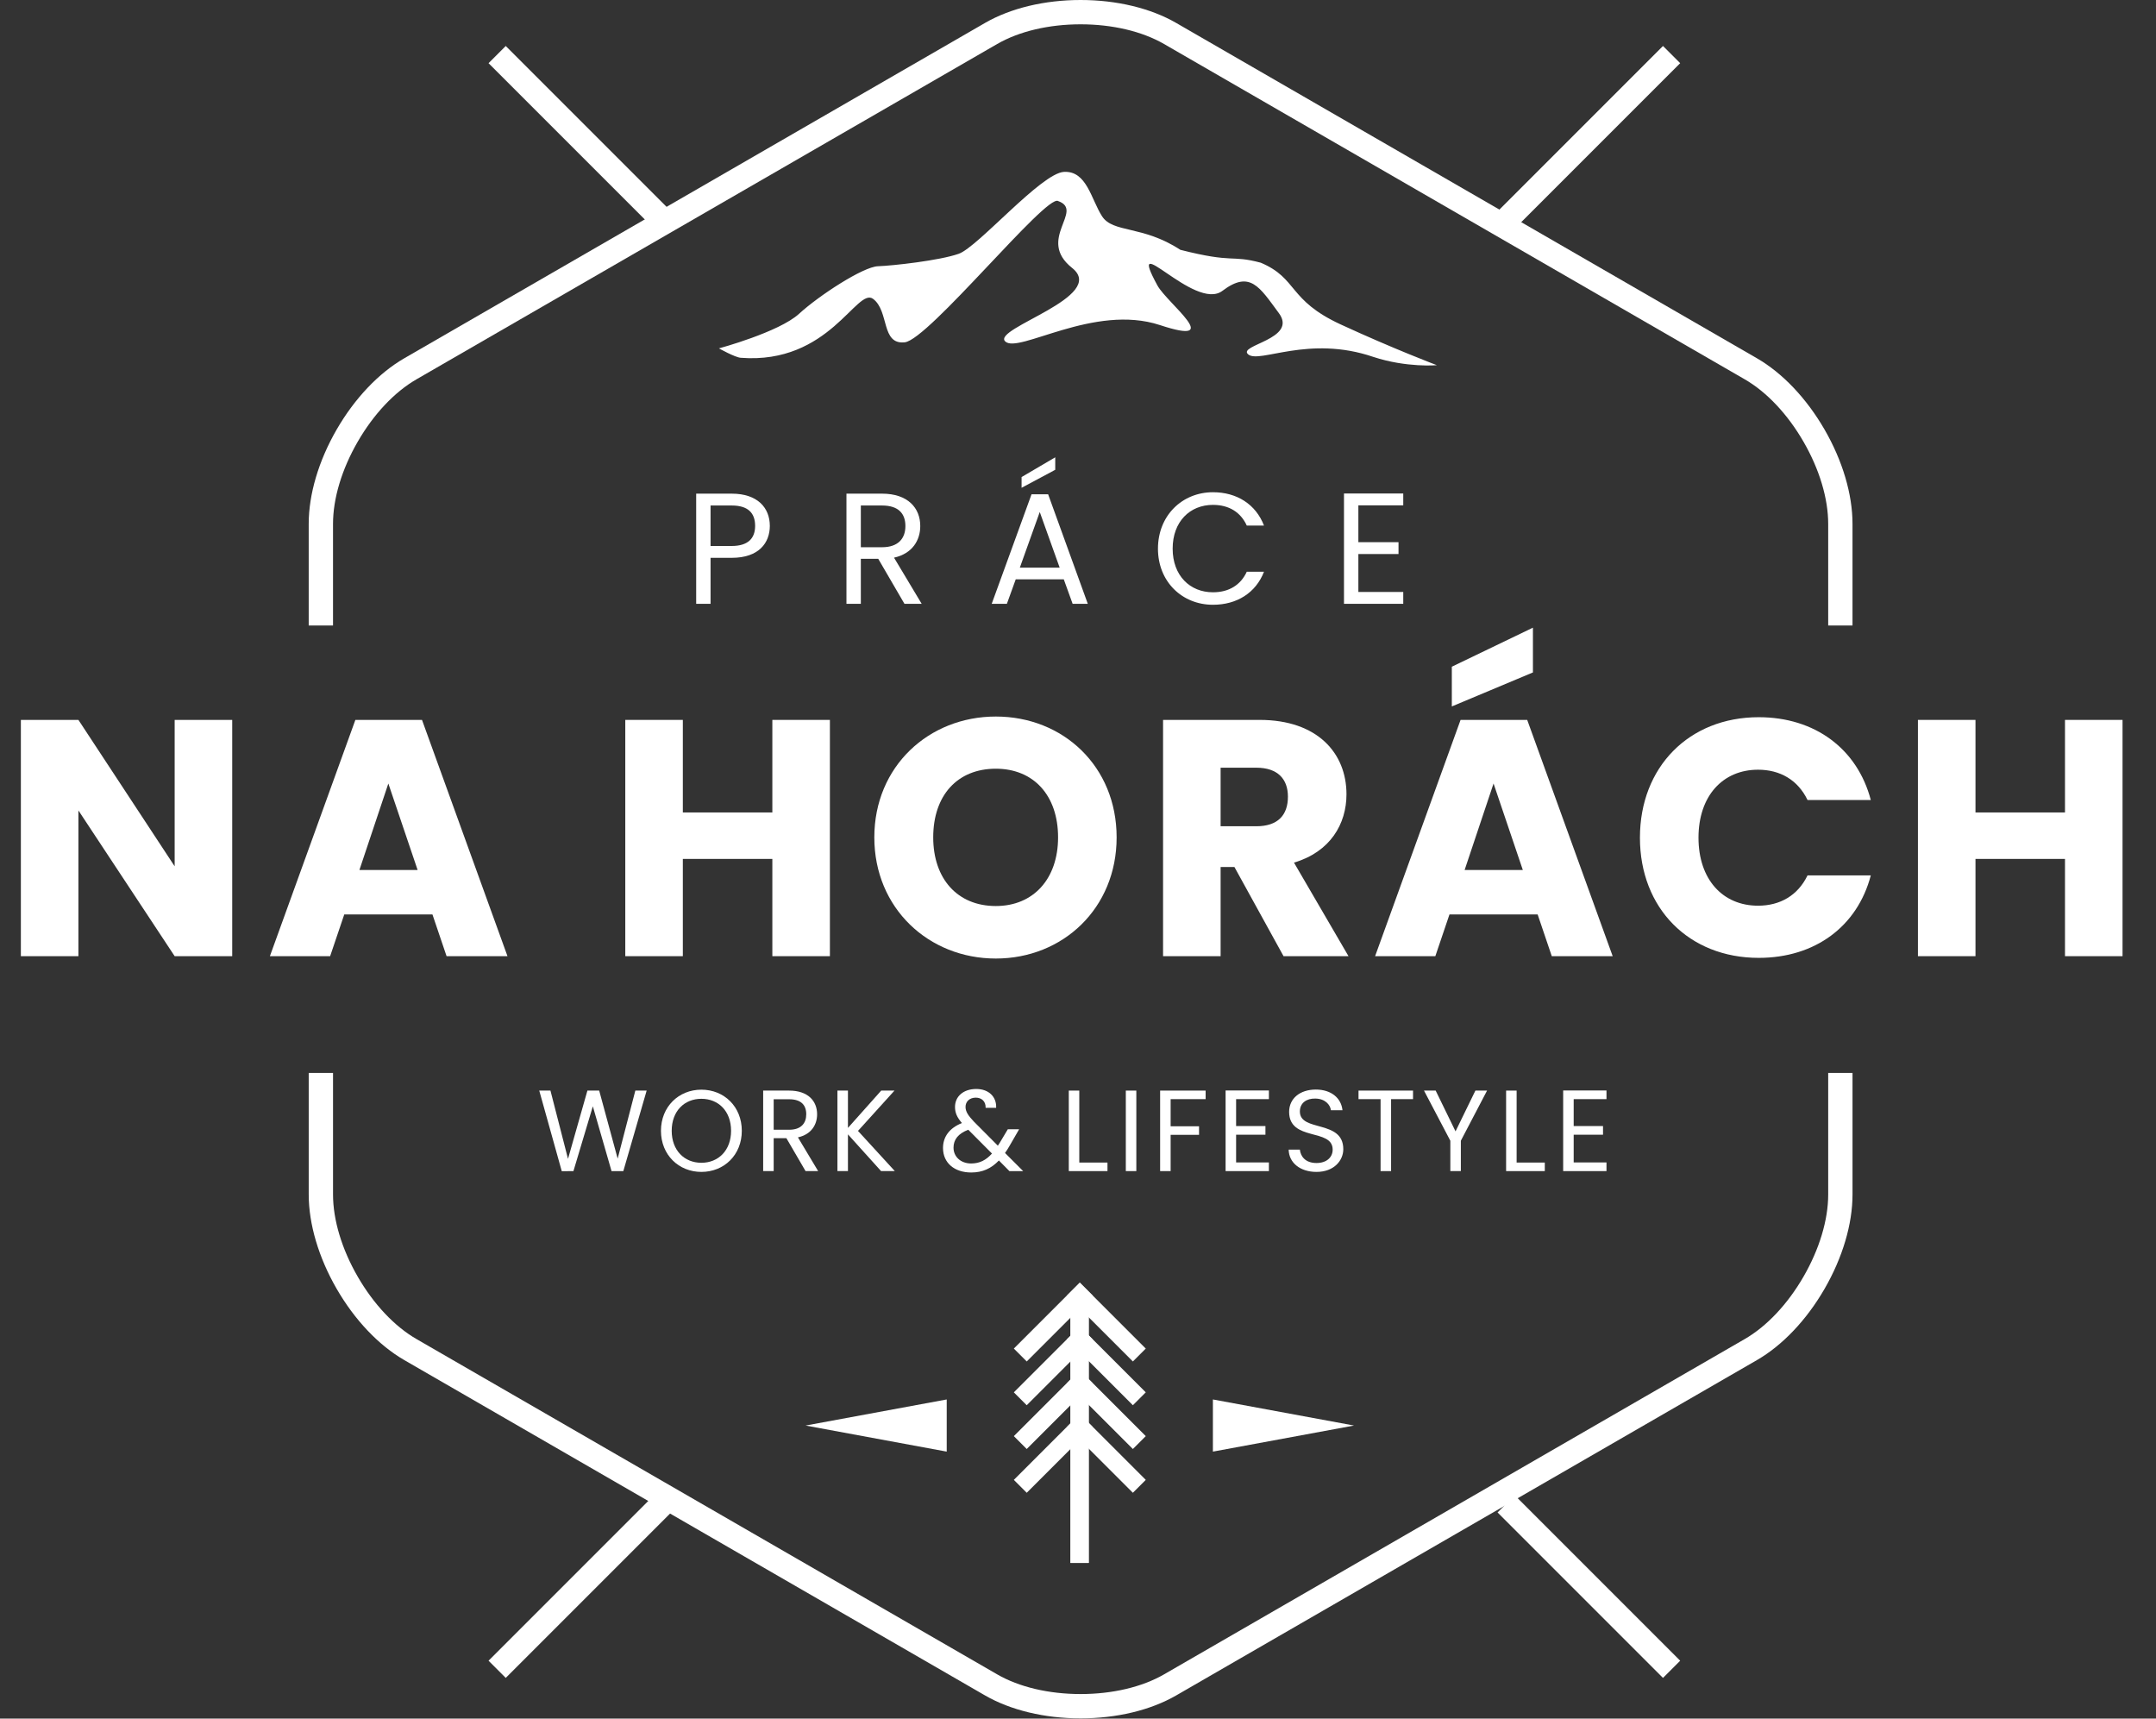 <?xml version="1.0" encoding="UTF-8" standalone="no"?><!DOCTYPE svg PUBLIC "-//W3C//DTD SVG 1.1//EN" "http://www.w3.org/Graphics/SVG/1.1/DTD/svg11.dtd"><svg width="100%" height="100%" viewBox="0 0 3547 2827" version="1.1" xmlns="http://www.w3.org/2000/svg" xmlns:xlink="http://www.w3.org/1999/xlink" xml:space="preserve" xmlns:serif="http://www.serif.com/" style="fill-rule:evenodd;clip-rule:evenodd;stroke-linejoin:round;stroke-miterlimit:1.414;"><rect x="0" y="0" width="3547" height="2827" fill="#333333" stroke="none"/><g id="mountain"><path d="M1791.14,2570.94l-30,0l0,-441l30,0c0,147 0,294 0,441Z" style="fill:#fff;fill-rule:nonzero;"/><path d="M1791.14,2570.94l-30,0l0,-441l30,0c0,147 0,294 0,441Z" style="fill:#fff;fill-rule:nonzero;"/><path d="M1797.57,2131.13l-108.417,108.417l-21.213,-21.214l108.417,-108.417c7.071,7.072 14.142,14.143 21.213,21.214Z" style="fill:#fff;fill-rule:nonzero;"/><path d="M1885,2218.33l-21.213,21.214l-108.418,-108.417l21.213,-21.214c36.139,36.139 72.279,72.278 108.418,108.417Z" style="fill:#fff;fill-rule:nonzero;"/><path d="M1797.57,2203.13l-108.417,108.417l-21.213,-21.214l108.417,-108.417c7.071,7.071 14.142,14.142 21.213,21.214Z" style="fill:#fff;fill-rule:nonzero;"/><path d="M1885,2290.33l-21.213,21.214l-108.418,-108.417l21.213,-21.214c36.139,36.139 72.279,72.278 108.418,108.417Z" style="fill:#fff;fill-rule:nonzero;"/><path d="M1797.57,2275.13l-108.417,108.417l-21.213,-21.214l108.417,-108.417c7.071,7.071 14.142,14.143 21.213,21.214Z" style="fill:#fff;fill-rule:nonzero;"/><path d="M1885,2362.33l-21.213,21.214l-108.418,-108.417l21.213,-21.214c36.139,36.139 72.279,72.278 108.418,108.417Z" style="fill:#fff;fill-rule:nonzero;"/><path d="M1797.57,2347.13l-108.417,108.417l-21.213,-21.214l108.417,-108.417c7.071,7.072 14.142,14.143 21.213,21.214Z" style="fill:#fff;fill-rule:nonzero;"/><path d="M1885,2434.33l-21.213,21.214l-108.418,-108.417l21.213,-21.214c36.139,36.139 72.279,72.278 108.418,108.417Z" style="fill:#fff;fill-rule:nonzero;"/><g><path d="M1168.99,898.097l0,-66.56l34.84,0c27.04,0 38.48,12.48 38.48,33.54c0,20.28 -11.44,33.02 -38.48,33.02l-34.84,0Zm97.5,-33.02c0,-29.64 -20.02,-53.04 -62.66,-53.04l-58.5,0l0,181.22l23.66,0l0,-75.66l34.84,0c44.98,0 62.66,-24.96 62.66,-52.52Z" style="fill:#fff;fill-rule:nonzero;"/><path d="M1489.55,865.337c0,20.28 -11.7,34.84 -38.48,34.84l-34.84,0l0,-68.64l34.84,0c27.04,0 38.48,13.26 38.48,33.8Zm-96.98,-53.3l0,181.22l23.66,0l0,-74.1l28.6,0l43.16,74.1l28.34,0l-45.5,-75.92c30.42,-6.76 43.16,-28.86 43.16,-52c0,-29.64 -20.28,-53.3 -62.92,-53.3l-58.5,0Z" style="fill:#fff;fill-rule:nonzero;"/><path d="M1764.66,993.257l24.96,0l-65.26,-180.18l-27.3,0l-65.52,180.18l24.96,0l14.56,-40.3l79.04,0l14.56,40.3Zm-83.98,-208.52l0,17.68l55.38,-29.64l0,-20.54l-55.38,32.5Zm62.66,148.98l-65.52,0l32.76,-91.52l32.76,91.52Z" style="fill:#fff;fill-rule:nonzero;"/><path d="M1905.04,902.517c0,54.34 39.78,92.3 90.48,92.3c39.26,0 70.459,-19.5 83.979,-54.34l-28.339,0c-9.88,21.58 -29.12,33.8 -55.64,33.8c-37.96,0 -66.3,-27.56 -66.3,-71.76c0,-44.46 28.34,-72.02 66.3,-72.02c26.52,0 45.76,12.22 55.64,34.06l28.34,0c-13.521,-35.1 -44.72,-54.86 -83.98,-54.86c-50.7,0 -90.48,38.48 -90.48,92.82Z" style="fill:#fff;fill-rule:nonzero;"/><path d="M2308.59,811.777l-97.5,0l0,181.48l97.5,0l0,-19.5l-73.84,0l0,-62.4l66.04,0l0,-19.5l-66.04,0l0,-60.58l73.84,0l0,-19.5Z" style="fill:#fff;fill-rule:nonzero;"/></g><g><path d="M924.21,1926.59l19.19,-0.19l31.92,-106.59l30.78,106.59l19.38,0l38.38,-132.43l-18.62,0l-29.07,111.91l-30.4,-111.91l-19.38,0l-31.92,112.29l-28.88,-112.29l-18.43,0l37.05,132.62Z" style="fill:#fff;fill-rule:nonzero;"/><path d="M1220.4,1860.09c0,-39.71 -29.07,-67.64 -66.5,-67.64c-37.24,0 -66.5,27.93 -66.5,67.64c0,39.71 29.26,67.64 66.5,67.64c37.43,0 66.5,-27.93 66.5,-67.64Zm-115.33,0c0,-32.49 20.9,-52.63 48.83,-52.63c27.93,0 48.83,20.14 48.83,52.63c0,32.3 -20.9,52.63 -48.83,52.63c-27.93,0 -48.83,-20.33 -48.83,-52.63Z" style="fill:#fff;fill-rule:nonzero;"/><path d="M1326.42,1832.92c0,14.82 -8.55,25.46 -28.12,25.46l-25.46,0l0,-50.16l25.46,0c19.76,0 28.12,9.69 28.12,24.7Zm-70.87,-38.95l0,132.43l17.29,0l0,-54.15l20.9,0l31.54,54.15l20.71,0l-33.25,-55.48c22.23,-4.94 31.54,-21.09 31.54,-38c0,-21.66 -14.82,-38.95 -45.98,-38.95l-42.75,0Z" style="fill:#fff;fill-rule:nonzero;"/><path d="M1449.54,1926.4l22.61,0l-60.61,-66.12l60.04,-66.31l-21.85,0l-54.72,61.37l0,-61.37l-17.29,0l0,132.43l17.29,0l0,-60.42l54.53,60.42Z" style="fill:#fff;fill-rule:nonzero;"/><path d="M1638.81,1822.28c0.95,-17.67 -11.78,-30.97 -32.68,-30.97c-21.47,0 -34.96,12.54 -34.96,29.45c0,9.69 3.23,17.1 11.4,26.6c-20.71,8.17 -31.16,22.8 -31.16,41.04c0,24.51 18.81,40.28 46.36,40.28c18.62,0 32.87,-6.46 45.6,-19.76l17.29,17.48l22.61,0l-29.83,-29.83c2.66,-3.8 5.13,-7.6 7.6,-11.97l15.58,-26.98l-18.62,0l-12.92,21.66c-1.14,1.9 -2.28,3.61 -3.42,5.32l-39.52,-39.71c-9.31,-9.88 -13.68,-16.34 -13.68,-24.13c0,-8.74 6.65,-15.2 16.91,-15.2c9.31,0 16.53,5.89 16.15,16.72l17.29,0Zm-41.04,91.58c-17.29,0 -29.07,-11.21 -29.07,-26.03c0,-13.3 7.79,-23.18 24.32,-29.45l38.95,39.14c-9.88,11.02 -20.52,16.34 -34.2,16.34Z" style="fill:#fff;fill-rule:nonzero;"/><path d="M1758.34,1793.97l0,132.43l63.649,0l0.001,-14.06l-46.36,0l0,-118.37l-17.29,0Z" style="fill:#fff;fill-rule:nonzero;"/><rect x="1852.17" y="1793.97" width="17.29" height="132.43" style="fill:#fff;fill-rule:nonzero;"/><path d="M1908.61,1926.4l17.29,0l0,-59.66l46.74,0l0,-14.06l-46.74,0l0,-44.65l57.57,0l0,-14.06l-74.86,0l0,132.43Z" style="fill:#fff;fill-rule:nonzero;"/><path d="M2087.57,1793.78l-71.25,0l0,132.62l71.25,0l0,-14.25l-53.96,0l0,-45.6l48.26,0l-0.001,-14.25l-48.259,0l0,-44.27l53.96,0l0,-14.25Z" style="fill:#fff;fill-rule:nonzero;"/><path d="M2209.96,1890.3c0,-49.02 -71.439,-27.74 -71.439,-61.94c-0.001,-14.25 11.209,-21.66 25.459,-21.28c16.15,0.19 24.51,10.26 25.65,19.19l19,0c-2.09,-20.14 -18.62,-34.01 -43.89,-34.01c-26.22,0 -43.89,14.82 -43.89,36.67c0,49.21 71.63,26.41 71.63,62.13c0,12.54 -9.88,22.04 -26.6,22.04c-18.43,0 -26.22,-11.02 -27.36,-22.04l-18.43,0c0.38,21.85 19.19,36.67 45.79,36.67c28.69,0 44.08,-18.62 44.08,-37.43Z" style="fill:#fff;fill-rule:nonzero;"/><path d="M2235,1808.03l36.29,0l0,118.37l17.29,0l0,-118.37l36.1,0l0,-14.06l-89.68,0l0,14.06Z" style="fill:#fff;fill-rule:nonzero;"/><path d="M2386.06,1876.43l0,49.97l17.29,0l0,-49.97l43.13,-82.46l-19.19,0l-32.68,67.07l-32.68,-67.07l-19.19,0l43.32,82.46Z" style="fill:#fff;fill-rule:nonzero;"/><path d="M2477.82,1793.97l-0.001,132.43l63.651,0l0,-14.06l-46.36,0l0,-118.37l-17.29,0Z" style="fill:#fff;fill-rule:nonzero;"/><path d="M2642.95,1793.78l-71.251,0l0.001,132.62l71.249,0l0.001,-14.25l-53.961,0l0,-45.6l48.26,0l0,-14.25l-48.26,0l0,-44.27l53.96,0l0,-14.25Z" style="fill:#fff;fill-rule:nonzero;"/></g><g><path d="M287.35,1184.2l0,240.843l-158.347,-240.843l-94.676,0l0,388.67l94.676,0l0,-239.735l158.347,239.735l94.677,0l0,-388.67l-94.677,0Z" style="fill:#fff;fill-rule:nonzero;"/><path d="M734.684,1572.87l100.213,0l-140.63,-388.67l-109.625,0l-140.63,388.67l99.106,0l23.253,-68.654l145.06,0l23.253,68.654Zm-47.614,-141.737l-95.784,0l47.615,-142.291l48.169,142.291Z" style="fill:#fff;fill-rule:nonzero;"/><path d="M1270.65,1572.87l94.677,0l0,-388.67l-94.677,0l0,152.257l-147.274,0l0,-152.257l-94.676,0l0,388.67l94.676,0l0,-160.008l147.274,0l0,160.008Z" style="fill:#fff;fill-rule:nonzero;"/><path d="M1837.05,1377.43c0,-116.823 -88.032,-198.765 -198.764,-198.765c-110.179,0 -199.872,81.942 -199.872,198.765c0,116.822 89.693,199.318 199.872,199.318c110.178,0 198.764,-82.496 198.764,-199.318Zm-301.745,0c0,-69.208 39.863,-112.947 102.981,-112.947c62.01,0 102.427,43.739 102.427,112.947c0,68.1 -40.417,112.947 -102.427,112.947c-63.118,0 -102.981,-44.847 -102.981,-112.947Z" style="fill:#fff;fill-rule:nonzero;"/><path d="M2118.86,1310.44c0,30.451 -16.609,48.722 -52.044,48.722l-58.688,0l0,-96.337l58.688,0c35.435,0 52.044,18.824 52.044,47.615Zm-205.408,-126.235l0,388.67l94.676,0l0,-146.72l22.7,0l80.835,146.72l106.857,0l-89.694,-153.918c59.796,-17.717 86.372,-63.671 86.372,-112.393c0,-67.547 -47.615,-122.359 -142.845,-122.359l-158.901,0Z" style="fill:#fff;fill-rule:nonzero;"/><path d="M2552.94,1572.87l100.213,0l-140.63,-388.67l-109.625,0l-140.63,388.67l99.105,0l23.254,-68.654l145.059,0l23.254,68.654Zm-164.437,-476.149l0,65.332l133.432,-55.92l0,-73.637l-133.432,64.225Zm116.822,334.412l-95.783,0l47.615,-142.291l48.168,142.291Z" style="fill:#fff;fill-rule:nonzero;"/><path d="M2697.98,1377.98c0,116.269 80.834,197.658 195.442,197.658c92.462,0 162.223,-51.491 184.37,-135.648l-104.089,0c-16.056,33.22 -45.4,49.83 -81.388,49.83c-58.135,0 -97.998,-43.186 -97.998,-111.84c0,-68.654 39.863,-111.839 97.998,-111.839c35.988,0 65.332,16.61 81.388,49.829l104.089,0c-22.147,-84.156 -91.908,-136.201 -184.37,-136.201c-114.608,0 -195.442,81.942 -195.442,198.211Z" style="fill:#fff;fill-rule:nonzero;"/><path d="M3397.28,1572.87l94.676,0l0,-388.67l-94.676,0l0,152.257l-147.274,0l0,-152.257l-94.676,0l0,388.67l94.676,0l0,-160.008l147.274,0l0,160.008Z" style="fill:#fff;fill-rule:nonzero;"/></g><path d="M1182.8,573.062c0,0 98.867,-26.713 131.792,-56.89c32.928,-30.175 105.463,-77.389 129.751,-78.221c24.288,-0.831 101.16,-9.317 132.891,-20.468c31.727,-11.15 135.617,-132.636 173.126,-134.737c37.509,-2.1 44.666,44.906 62.64,72.908c17.978,28.002 66.722,14.589 128.794,55.256c89.306,22.746 82.469,7.872 132.406,21.243c61.287,25.95 44.379,61.296 131.235,101.428c86.857,40.131 158.47,67.152 158.47,67.152c0,0 -49.552,4.387 -104.387,-13.588c-106.748,-36.518 -187.261,11.213 -205.931,-4.13c-18.672,-15.344 82.228,-24.931 50.387,-67.92c-31.839,-42.989 -47.325,-71.111 -92.984,-36.623c-45.66,34.489 -160.793,-107.907 -106.815,-8.869c15.9,29.167 112.721,100.928 4.071,65.12c-108.647,-35.811 -233.281,48.168 -254.622,26.779c-21.343,-21.389 169.484,-73.632 110.174,-120.773c-59.315,-47.138 21.055,-94.261 -23.053,-110.048c-19.425,-11.795 -213.023,228.223 -252.296,232.408c-39.274,4.181 -25.172,-51.158 -51.982,-71.398c-26.811,-20.24 -71.65,108.169 -217.837,96.834c-9.727,-0.754 -35.83,-15.463 -35.83,-15.463" style="fill:#fff;fill-rule:nonzero;"/><path d="M1325.37,2344.94l232.147,42.898l0,-85.796l-232.147,42.898Z" style="fill:#fff;fill-rule:nonzero;"/><path d="M2227.58,2344.94l-232.147,42.898l0,-85.796l232.147,42.898Z" style="fill:#fff;fill-rule:nonzero;"/><path d="M3007.71,1764.94l0,199.933c0,41.786 -14.414,89.764 -40.588,135.098c-26.173,45.333 -60.517,81.806 -96.705,102.699l-955.329,551.56c-36.188,20.893 -84.946,32.399 -137.293,32.399c-52.347,0 -101.105,-11.506 -137.292,-32.399l-955.33,-551.56c-36.187,-20.893 -70.531,-57.366 -96.704,-102.699c-26.174,-45.334 -40.588,-93.312 -40.588,-135.098l0,-199.933l-40,0l0,199.933c0,48.697 16.317,103.779 45.947,155.098c29.629,51.319 69.172,92.991 111.345,117.34l955.33,551.56c42.173,24.349 98.034,37.758 157.292,37.758c59.259,0 115.119,-13.409 157.293,-37.758l955.329,-551.56c42.174,-24.349 81.717,-66.021 111.347,-117.34c29.629,-51.319 45.946,-106.401 45.946,-155.098l0,-199.933l-40,0Z" style="fill:#fff;fill-rule:nonzero;"/><path d="M547.881,1028.94l0,-167.187c0,-41.786 14.415,-89.765 40.588,-135.099c26.173,-45.333 60.517,-81.806 96.704,-102.699l955.33,-551.559c36.188,-20.893 84.945,-32.4 137.292,-32.4c52.347,0 101.106,11.507 137.293,32.4l955.329,551.559c36.188,20.893 70.532,57.366 96.705,102.699c26.174,45.334 40.588,93.313 40.588,135.099l0,167.187l40,0l0,-167.187c0,-48.698 -16.317,-103.78 -45.946,-155.099c-29.63,-51.319 -69.173,-92.991 -111.347,-117.34l-955.329,-551.56c-42.174,-24.349 -98.034,-37.758 -157.293,-37.758c-59.258,0 -115.119,13.409 -157.292,37.758l-955.33,551.56c-42.173,24.349 -81.716,66.021 -111.345,117.34c-29.63,51.32 -45.947,106.401 -45.947,155.099l0,167.187l40,0Z" style="fill:#fff;fill-rule:nonzero;"/><path d="M1104.2,347.793l-28.285,28.285l-272.159,-272.159l28.285,-28.285c90.719,90.72 181.439,181.44 272.159,272.159Z" style="fill:#fff;fill-rule:nonzero;"/><path d="M2764.2,103.919l-272.158,272.159l-28.285,-28.284l272.159,-272.159c9.428,9.428 18.856,18.856 28.284,28.284Z" style="fill:#fff;fill-rule:nonzero;"/><path d="M2764.2,2731.79l-28.285,28.284l-272.159,-272.159l28.285,-28.285c90.719,90.72 181.439,181.44 272.159,272.16Z" style="fill:#fff;fill-rule:nonzero;"/><path d="M1104.2,2487.92l-272.159,272.159l-28.285,-28.285l272.159,-272.159c9.429,9.429 18.857,18.857 28.285,28.285Z" style="fill:#fff;fill-rule:nonzero;"/></g></svg>